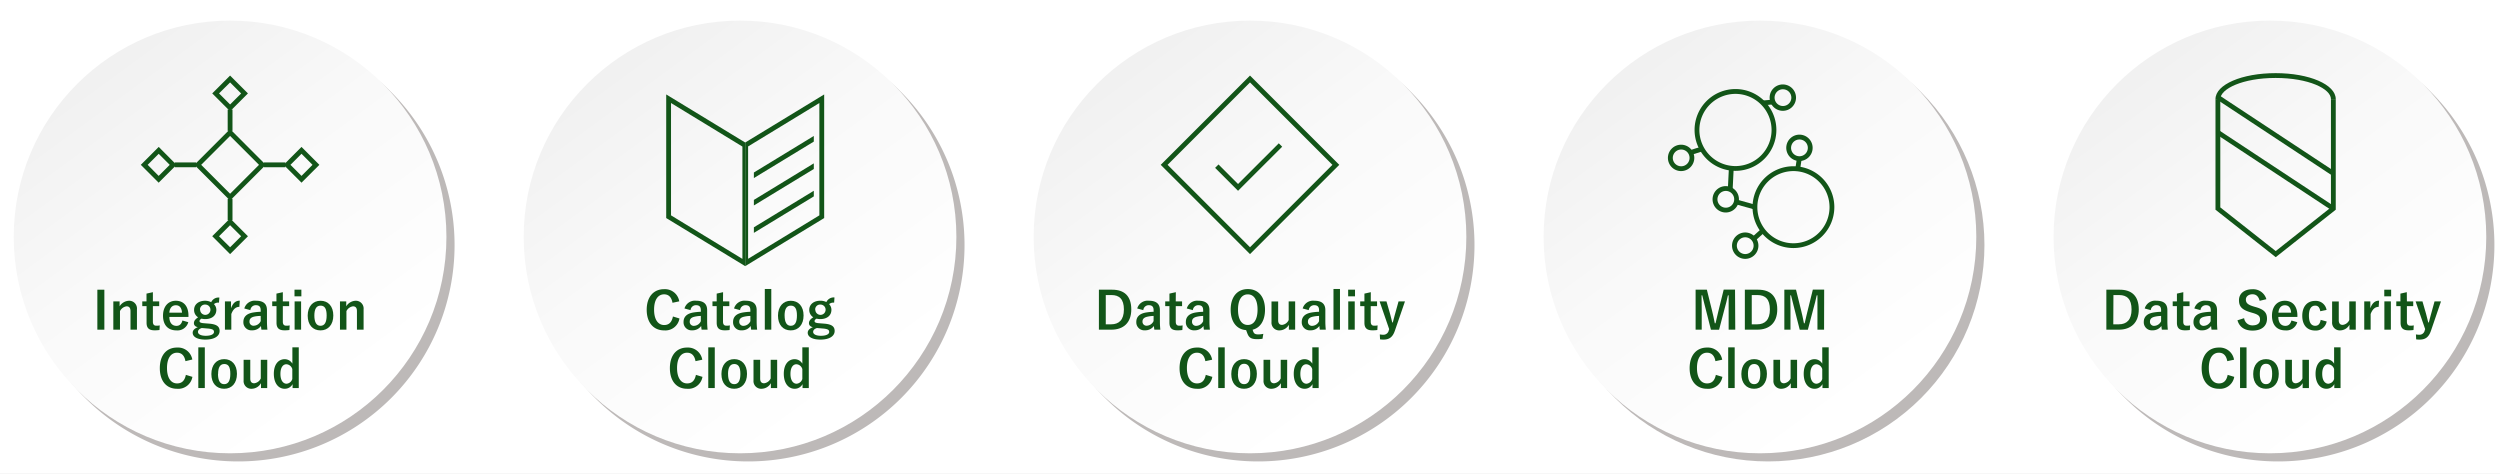 <svg xmlns="http://www.w3.org/2000/svg" xmlns:xlink="http://www.w3.org/1999/xlink" viewBox="0 0 728 138"><rect x="0" y="0" width="728" height="138" fill="#808080" stroke="none"/><defs><style>.cls-1{fill:none;}.cls-2{fill:#fff;}.cls-3{fill:#bdb9b8;}.cls-4{fill:url(#名称未設定グラデーション_4);}.cls-5{fill:#125518;}.cls-6{fill:url(#名称未設定グラデーション_5);}.cls-7{fill:url(#名称未設定グラデーション_6);}.cls-8{clip-path:url(#clip-path);}.cls-9{fill:url(#名称未設定グラデーション_7);}.cls-10{fill:url(#名称未設定グラデーション_8);}</style><linearGradient id="名称未設定グラデーション_4" x1="2532" y1="142.3" x2="2533" y2="142.3" gradientTransform="matrix(75.6, 103.39, 103.39, -75.6, -206102.32, -251018.69)" gradientUnits="userSpaceOnUse"><stop offset="0" stop-color="#efefef"/><stop offset="0.47" stop-color="#f9f9f9"/><stop offset="1" stop-color="#fff"/></linearGradient><linearGradient id="名称未設定グラデーション_5" y1="142.3" y2="142.3" gradientTransform="matrix(75.6, 103.39, 103.39, -75.6, -205953.82, -251018.69)" xlink:href="#名称未設定グラデーション_4"/><linearGradient id="名称未設定グラデーション_6" y1="142.3" y2="142.3" gradientTransform="matrix(75.6, 103.39, 103.39, -75.6, -205805.32, -251018.69)" xlink:href="#名称未設定グラデーション_4"/><clipPath id="clip-path"><path class="cls-1" d="M514.87,8.37a63,63,0,1,0,63,63,63,63,0,0,0-63-63"/></clipPath><linearGradient id="名称未設定グラデーション_7" y1="142.3" y2="142.3" gradientTransform="matrix(75.6, 103.39, 103.39, -75.6, -205656.82, -251018.69)" xlink:href="#名称未設定グラデーション_4"/><linearGradient id="名称未設定グラデーション_8" y1="142.3" y2="142.3" gradientTransform="matrix(75.6, 103.39, 103.39, -75.6, -205508.32, -251018.69)" xlink:href="#名称未設定グラデーション_4"/></defs><g id="レイヤー_1" data-name="レイヤー 1"><polyline class="cls-2" points="728 138 0 138 0 -0.7 728 -0.7 728 138"/><path class="cls-3" d="M69.37,8.37a63,63,0,1,0,63,63,63,63,0,0,0-63-63"/><circle class="cls-4" cx="67" cy="69" r="63"/><rect class="cls-5" x="28.35" y="84.36" width="2.04" height="11.64"/><path class="cls-5" d="M34.83,89.2a3.36,3.36,0,0,1,2.7-1.62,2.26,2.26,0,0,1,2.35,2.48V96H38V90.58c0-.94-.41-1.38-1.14-1.38a2.52,2.52,0,0,0-1.92,1.4V96H33V87.76h1.83Z"/><path class="cls-5" d="M44.52,87.76h1.84v1.38H44.52v4.52c0,.82.33,1.18,1,1.18a4.09,4.09,0,0,0,1-.09l-.08,1.35a9.21,9.21,0,0,1-1.47.09c-1.56,0-2.29-.67-2.29-2.19V89.14H41.43V87.76h1.23V85.5l1.86-.42Z"/><path class="cls-5" d="M49.32,92.29c0,1.56.7,2.6,2.07,2.6.85,0,1.45-.48,1.73-1.56l1.71.49a3.25,3.25,0,0,1-3.46,2.39c-2.46,0-3.9-1.58-3.9-4.28s1.52-4.35,3.74-4.35,3.67,1.53,3.67,4.32v.39ZM53,91.05c-.09-1.38-.68-2.16-1.8-2.16s-1.8.84-1.89,2.16Z"/><path class="cls-5" d="M63.76,88.14a1.89,1.89,0,0,0-1.47.42A2.36,2.36,0,0,1,63,90.21c0,1.71-1.33,2.71-3.23,2.71a4.24,4.24,0,0,1-1.07-.13c-.36.18-.6.43-.6.72s.2.51,1.14.6l1.86.15c2.16.21,2.85.93,2.85,2.13,0,1.44-1.45,2.5-4.14,2.5-2.38,0-3.7-.81-3.7-2,0-.72.6-1.28,1.51-1.61-.75-.16-1.15-.58-1.15-1.18S56.8,93,57.69,92.4a2.46,2.46,0,0,1-1.17-2.18c0-1.59,1.33-2.64,3.22-2.64A3.9,3.9,0,0,1,61.5,88a2.35,2.35,0,0,1,2.38-1.35Zm-5,7.38c-.7.22-1.11.61-1.11,1.12,0,.72.9,1.14,2.27,1.14,1.6,0,2.39-.51,2.39-1.09s-.27-.83-1.51-1Zm-.48-5.33a1.5,1.5,0,1,0,1.5-1.5A1.43,1.43,0,0,0,58.24,90.19Z"/><path class="cls-5" d="M69.7,89.35c-1,0-1.82.65-2.34,2.09V96H65.5V87.76h1.77v2c.58-1.62,1.44-2.21,2.55-2.21Z"/><path class="cls-5" d="M71.14,89.83a3.16,3.16,0,0,1,3.4-2.26c2.13,0,3.2.9,3.2,2.73v3.27A23.27,23.27,0,0,0,77.87,96H76.13c-.06-.36-.09-.6-.13-1.08a3.07,3.07,0,0,1-2.6,1.27,2.33,2.33,0,0,1-2.53-2.44c0-1.44.9-2.37,2.68-2.72a16.65,16.65,0,0,1,2.36-.24v-.46c0-1-.44-1.46-1.43-1.46a1.57,1.57,0,0,0-1.57,1.44ZM75.91,92A8.84,8.84,0,0,0,74,92.2c-.89.21-1.35.66-1.35,1.4A1.16,1.16,0,0,0,74,94.84a2.25,2.25,0,0,0,1.92-1.35Z"/><path class="cls-5" d="M82.36,87.76H84.2v1.38H82.36v4.52c0,.82.33,1.18,1,1.18a4.09,4.09,0,0,0,1-.09l-.08,1.35a9.21,9.21,0,0,1-1.47.09c-1.56,0-2.29-.67-2.29-2.19V89.14H79.27V87.76H80.5V85.5l1.86-.42Z"/><path class="cls-5" d="M87.76,86.29h-2V84.36h2ZM87.68,96H85.79V87.76h1.89Z"/><path class="cls-5" d="M97.06,91.87c0,2.67-1.49,4.34-3.74,4.34s-3.72-1.62-3.72-4.29,1.5-4.34,3.74-4.34S97.06,89.2,97.06,91.87Zm-5.52,0c0,1.9.57,3,1.78,3s1.8-1,1.8-3S94.55,89,93.34,89,91.54,90,91.54,91.89Z"/><path class="cls-5" d="M100.82,89.2a3.38,3.38,0,0,1,2.7-1.62,2.26,2.26,0,0,1,2.36,2.48V96h-1.94V90.58c0-.94-.4-1.38-1.14-1.38a2.52,2.52,0,0,0-1.92,1.4V96H99V87.76h1.83Z"/><path class="cls-5" d="M54,105.17c-.28-1.62-1.12-2.46-2.44-2.46-1.73,0-2.93,1.5-2.93,4.47s1.23,4.47,2.93,4.47c1.39,0,2.23-.8,2.56-2.49l1.91.58a4.17,4.17,0,0,1-4.49,3.47c-3,0-5-2.18-5-6s2-6,5-6A4.22,4.22,0,0,1,56,104.69Z"/><rect class="cls-5" x="57.75" y="101.15" width="1.89" height="11.85"/><path class="cls-5" d="M69,108.87c0,2.67-1.48,4.34-3.73,4.34s-3.72-1.62-3.72-4.29,1.5-4.34,3.73-4.34S69,106.2,69,108.87Zm-5.52,0c0,1.9.57,3,1.79,3s1.8-1,1.8-3S66.53,106,65.31,106,63.51,107,63.51,108.89Z"/><path class="cls-5" d="M77.81,113H76v-1.43a3.17,3.17,0,0,1-2.67,1.64,2.24,2.24,0,0,1-2.39-2.43v-6h1.94v5.48c0,.93.42,1.35,1.15,1.35a2.42,2.42,0,0,0,1.91-1.41v-5.42h1.89Z"/><path class="cls-5" d="M87,113H85.2v-1.14a2.56,2.56,0,0,1-2.31,1.35c-1.77,0-3.15-1.55-3.15-4.37s1.41-4.24,3.15-4.24a2.56,2.56,0,0,1,2.25,1.3v-4.75H87Zm-1.88-5.52a1.92,1.92,0,0,0-1.71-1.41c-.94,0-1.75.85-1.75,2.8s.81,2.87,1.8,2.87a1.92,1.92,0,0,0,1.66-1.38Z"/><path class="cls-5" d="M46.2,44.78,49.42,48,46.2,51.22,43,48l3.22-3.22m0-2L41,48l5.2,5.2L51.4,48Z"/><path class="cls-5" d="M67,24l3.22,3.22L67,30.42,63.78,27.2,67,24m0-2-5.2,5.2L67,32.4l5.2-5.2Z"/><path class="cls-5" d="M87.8,44.78,91,48,87.8,51.22,84.58,48l3.22-3.22m0-2L82.6,48l5.2,5.2L93,48Z"/><path class="cls-5" d="M67,65.58l3.22,3.22L67,72,63.78,68.8,67,65.58m0-2-5.2,5.2L67,74l5.2-5.2Z"/><path class="cls-5" d="M67,39.58,75.42,48,67,56.42,58.58,48,67,39.58m0-2L56.6,48,67,58.4,77.4,48Z"/><rect class="cls-5" x="66.3" y="31.88" width="1.4" height="6.24"/><rect class="cls-5" x="76.88" y="47.3" width="6.24" height="1.4"/><rect class="cls-5" x="50.88" y="47.3" width="6.24" height="1.4"/><rect class="cls-5" x="66.3" y="57.88" width="1.4" height="6.24"/><path class="cls-3" d="M217.87,8.37a63,63,0,1,0,63,63,63,63,0,0,0-63-63"/><circle class="cls-6" cx="215.5" cy="69" r="63"/><path class="cls-5" d="M195.83,88.17c-.28-1.62-1.12-2.46-2.44-2.46-1.72,0-2.92,1.5-2.92,4.47s1.23,4.47,2.92,4.47c1.4,0,2.23-.8,2.57-2.49l1.9.58a4.16,4.16,0,0,1-4.48,3.47c-3,0-5.06-2.18-5.06-6s2.06-6,5.06-6a4.22,4.22,0,0,1,4.42,3.54Z"/><path class="cls-5" d="M199.32,89.83a3.16,3.16,0,0,1,3.4-2.26c2.13,0,3.2.9,3.2,2.73v3.27a23.27,23.27,0,0,0,.13,2.43h-1.74c-.06-.36-.09-.6-.13-1.08a3.1,3.1,0,0,1-2.6,1.27,2.33,2.33,0,0,1-2.53-2.44c0-1.44.9-2.37,2.68-2.72a16.66,16.66,0,0,1,2.35-.24v-.46c0-1-.43-1.46-1.42-1.46a1.57,1.57,0,0,0-1.57,1.44ZM204.08,92a8.82,8.82,0,0,0-1.88.24c-.89.21-1.35.66-1.35,1.4a1.16,1.16,0,0,0,1.32,1.24,2.23,2.23,0,0,0,1.91-1.35Z"/><path class="cls-5" d="M210.54,87.76h1.84v1.38h-1.84v4.52c0,.82.33,1.18,1,1.18a4.09,4.09,0,0,0,1-.09l-.08,1.35a9.21,9.21,0,0,1-1.47.09c-1.56,0-2.29-.67-2.29-2.19V89.14h-1.23V87.76h1.23V85.5l1.86-.42Z"/><path class="cls-5" d="M213.75,89.83a3.16,3.16,0,0,1,3.4-2.26c2.13,0,3.19.9,3.19,2.73v3.27a20.58,20.58,0,0,0,.14,2.43h-1.74c-.06-.36-.09-.6-.14-1.08A3.07,3.07,0,0,1,216,96.19a2.33,2.33,0,0,1-2.53-2.44c0-1.44.9-2.37,2.68-2.72a16.35,16.35,0,0,1,2.35-.24v-.46c0-1-.43-1.46-1.42-1.46a1.57,1.57,0,0,0-1.57,1.44ZM218.51,92a8.92,8.92,0,0,0-1.89.24c-.88.21-1.35.66-1.35,1.4a1.17,1.17,0,0,0,1.32,1.24,2.25,2.25,0,0,0,1.92-1.35Z"/><rect class="cls-5" x="222.71" y="84.15" width="1.89" height="11.85"/><path class="cls-5" d="M234,91.87c0,2.67-1.48,4.34-3.73,4.34s-3.72-1.62-3.72-4.29,1.5-4.34,3.73-4.34S234,89.2,234,91.87Zm-5.52,0c0,1.9.57,3,1.79,3s1.8-1,1.8-3S231.49,89,230.27,89,228.47,90,228.47,91.89Z"/><path class="cls-5" d="M242.9,88.14a1.89,1.89,0,0,0-1.47.42,2.37,2.37,0,0,1,.68,1.65c0,1.71-1.34,2.71-3.24,2.71a4.24,4.24,0,0,1-1.07-.13c-.36.18-.6.43-.6.72s.2.51,1.14.6l1.86.15c2.16.21,2.85.93,2.85,2.13,0,1.44-1.45,2.5-4.14,2.5-2.38,0-3.7-.81-3.7-2,0-.72.6-1.28,1.51-1.61-.75-.16-1.15-.58-1.15-1.18s.37-1.16,1.26-1.71a2.46,2.46,0,0,1-1.17-2.18c0-1.59,1.33-2.64,3.22-2.64a3.9,3.9,0,0,1,1.76.39A2.35,2.35,0,0,1,243,86.62Zm-5,7.38c-.7.22-1.11.61-1.11,1.12,0,.72.9,1.14,2.27,1.14,1.6,0,2.4-.51,2.4-1.09s-.27-.83-1.52-1Zm-.48-5.33a1.5,1.5,0,1,0,1.5-1.5A1.43,1.43,0,0,0,237.38,90.19Z"/><path class="cls-5" d="M202.53,105.17c-.28-1.62-1.12-2.46-2.44-2.46-1.73,0-2.93,1.5-2.93,4.47s1.23,4.47,2.93,4.47c1.39,0,2.23-.8,2.56-2.49l1.91.58a4.17,4.17,0,0,1-4.49,3.47c-3,0-5-2.18-5-6s2-6,5-6a4.22,4.22,0,0,1,4.43,3.54Z"/><rect class="cls-5" x="206.25" y="101.15" width="1.89" height="11.85"/><path class="cls-5" d="M217.53,108.87c0,2.67-1.48,4.34-3.73,4.34s-3.72-1.62-3.72-4.29,1.5-4.34,3.73-4.34S217.53,106.2,217.53,108.87Zm-5.52,0c0,1.9.57,3,1.79,3s1.8-1,1.8-3S215,106,213.81,106,212,107,212,108.89Z"/><path class="cls-5" d="M226.31,113h-1.83v-1.43a3.17,3.17,0,0,1-2.67,1.64,2.24,2.24,0,0,1-2.39-2.43v-6h1.94v5.48c0,.93.42,1.35,1.15,1.35a2.42,2.42,0,0,0,1.91-1.41v-5.42h1.89Z"/><path class="cls-5" d="M235.52,113H233.7v-1.14a2.56,2.56,0,0,1-2.31,1.35c-1.77,0-3.15-1.55-3.15-4.37s1.41-4.24,3.15-4.24a2.56,2.56,0,0,1,2.25,1.3v-4.75h1.88Zm-1.88-5.52a1.92,1.92,0,0,0-1.71-1.41c-.94,0-1.75.85-1.75,2.8s.81,2.87,1.8,2.87a1.92,1.92,0,0,0,1.66-1.38Z"/><path class="cls-5" d="M195.4,30l20.79,12.68V75.39L195.4,62.71V30M194,27.5v36l23,14v-36Z"/><path class="cls-5" d="M238.6,30V62.71L217.85,75.36V42.64L238.6,30M240,27.5l-23,14v36l23-14Z"/><polygon class="cls-5" points="219.53 66.19 219.53 67.81 236.98 57.19 236.98 55.55 219.53 66.19"/><polygon class="cls-5" points="219.53 58.21 219.53 59.83 236.98 49.21 236.98 47.57 219.53 58.21"/><polygon class="cls-5" points="219.53 50.23 219.53 51.85 236.98 41.23 236.98 39.59 219.53 50.23"/><path class="cls-3" d="M366.37,8.37a63,63,0,1,0,63,63,63,63,0,0,0-63-63"/><circle class="cls-7" cx="364" cy="69" r="63"/><path class="cls-5" d="M323.9,84.36c3.46,0,5.53,1.83,5.53,5.74s-2.31,5.9-5.8,5.9H320V84.36ZM322,94.44h1.57c2.27,0,3.71-1.29,3.71-4.32s-1.35-4.2-3.6-4.2H322Z"/><path class="cls-5" d="M331.16,89.83a3.16,3.16,0,0,1,3.4-2.26c2.13,0,3.2.9,3.2,2.73v3.27a23.27,23.27,0,0,0,.13,2.43h-1.74c-.06-.36-.09-.6-.13-1.08a3.1,3.1,0,0,1-2.6,1.27,2.33,2.33,0,0,1-2.53-2.44c0-1.44.9-2.37,2.68-2.72a16.65,16.65,0,0,1,2.36-.24v-.46c0-1-.44-1.46-1.43-1.46a1.57,1.57,0,0,0-1.57,1.44ZM335.93,92a8.84,8.84,0,0,0-1.89.24c-.89.21-1.35.66-1.35,1.4A1.16,1.16,0,0,0,334,94.84a2.25,2.25,0,0,0,1.92-1.35Z"/><path class="cls-5" d="M342.38,87.76h1.84v1.38h-1.84v4.52c0,.82.33,1.18,1,1.18a4.09,4.09,0,0,0,1-.09l-.08,1.35a9.21,9.21,0,0,1-1.47.09c-1.56,0-2.29-.67-2.29-2.19V89.14h-1.23V87.76h1.23V85.5l1.86-.42Z"/><path class="cls-5" d="M345.59,89.83a3.16,3.16,0,0,1,3.4-2.26c2.13,0,3.2.9,3.2,2.73v3.27a23.27,23.27,0,0,0,.13,2.43h-1.74c-.06-.36-.09-.6-.13-1.08a3.1,3.1,0,0,1-2.6,1.27,2.33,2.33,0,0,1-2.53-2.44c0-1.44.9-2.37,2.68-2.72a16.65,16.65,0,0,1,2.36-.24v-.46c0-1-.44-1.46-1.43-1.46a1.57,1.57,0,0,0-1.57,1.44ZM350.36,92a8.84,8.84,0,0,0-1.89.24c-.89.21-1.35.66-1.35,1.4a1.16,1.16,0,0,0,1.32,1.24,2.25,2.25,0,0,0,1.92-1.35Z"/><path class="cls-5" d="M367.64,98.65a10.1,10.1,0,0,1-1.59.11c-1.73,0-2.37-.44-2.85-1.74l-.33-.89c-2.7-.19-4.5-2.34-4.5-5.95,0-3.84,2-6,5-6s5,2.16,5,6c0,3.22-1.42,5.31-3.61,5.83l.19.57c.23.57.57.8,1.46.8a6.84,6.84,0,0,0,1.47-.17Zm-7.13-8.49c0,3,1.14,4.47,2.85,4.47s2.84-1.51,2.84-4.47-1.13-4.44-2.84-4.44S360.51,87.18,360.51,90.16Z"/><path class="cls-5" d="M377.15,96h-1.83V94.57a3.17,3.17,0,0,1-2.67,1.64,2.24,2.24,0,0,1-2.39-2.43v-6h1.94v5.48c0,.93.42,1.35,1.15,1.35a2.42,2.42,0,0,0,1.91-1.41V87.76h1.89Z"/><path class="cls-5" d="M379.34,89.83a3.16,3.16,0,0,1,3.4-2.26c2.13,0,3.2.9,3.2,2.73v3.27a23.27,23.27,0,0,0,.13,2.43h-1.74c-.06-.36-.09-.6-.13-1.08a3.1,3.1,0,0,1-2.6,1.27,2.33,2.33,0,0,1-2.53-2.44c0-1.44.9-2.37,2.68-2.72a16.65,16.65,0,0,1,2.36-.24v-.46c0-1-.44-1.46-1.43-1.46a1.57,1.57,0,0,0-1.57,1.44ZM384.11,92a8.84,8.84,0,0,0-1.89.24c-.89.21-1.35.66-1.35,1.4a1.16,1.16,0,0,0,1.32,1.24,2.25,2.25,0,0,0,1.92-1.35Z"/><rect class="cls-5" x="388.31" y="84.15" width="1.89" height="11.85"/><path class="cls-5" d="M394.58,86.29h-2V84.36h2ZM394.5,96h-1.89V87.76h1.89Z"/><path class="cls-5" d="M399.17,87.76H401v1.38h-1.84v4.52c0,.82.33,1.18,1,1.18a4.09,4.09,0,0,0,1-.09l-.08,1.35a9.21,9.21,0,0,1-1.47.09c-1.56,0-2.29-.67-2.29-2.19V89.14h-1.23V87.76h1.23V85.5l1.86-.42Z"/><path class="cls-5" d="M406.19,96.3c-.65,1.89-1.64,2.59-3.32,2.59a6.39,6.39,0,0,1-1-.07l-.07-1.44a5.88,5.88,0,0,0,1.05.1,1.57,1.57,0,0,0,1.56-1.27l.12-.36-2.79-8.09h2l1,3.45c.27,1,.45,1.74.69,2.7h.15c.25-.93.46-1.77.73-2.73l.95-3.42h1.87Z"/><path class="cls-5" d="M351,105.17c-.28-1.62-1.12-2.46-2.44-2.46-1.73,0-2.93,1.5-2.93,4.47s1.23,4.47,2.93,4.47c1.39,0,2.23-.8,2.56-2.49l1.91.58a4.17,4.17,0,0,1-4.49,3.47c-3,0-5.05-2.18-5.05-6s2.05-6,5.05-6a4.22,4.22,0,0,1,4.43,3.54Z"/><rect class="cls-5" x="354.75" y="101.15" width="1.89" height="11.85"/><path class="cls-5" d="M366,108.87c0,2.67-1.48,4.34-3.73,4.34s-3.72-1.62-3.72-4.29,1.5-4.34,3.73-4.34S366,106.2,366,108.87Zm-5.52,0c0,1.9.57,3,1.79,3s1.8-1,1.8-3-.57-2.94-1.79-2.94S360.51,107,360.51,108.89Z"/><path class="cls-5" d="M374.81,113H373v-1.43a3.17,3.17,0,0,1-2.67,1.64,2.24,2.24,0,0,1-2.39-2.43v-6h1.94v5.48c0,.93.42,1.35,1.15,1.35a2.42,2.42,0,0,0,1.91-1.41v-5.42h1.89Z"/><path class="cls-5" d="M384,113H382.2v-1.14a2.56,2.56,0,0,1-2.31,1.35c-1.77,0-3.15-1.55-3.15-4.37s1.41-4.24,3.15-4.24a2.56,2.56,0,0,1,2.25,1.3v-4.75H384Zm-1.88-5.52a1.92,1.92,0,0,0-1.71-1.41c-.94,0-1.75.85-1.75,2.8s.81,2.87,1.8,2.87a1.92,1.92,0,0,0,1.66-1.38Z"/><path class="cls-5" d="M364,24l24,24L364,72,340,48l24-24m0-2L338,48l26,26,26-26Z"/><polygon class="cls-5" points="360.52 55.56 353.84 48.88 354.83 47.89 360.52 53.58 372.38 41.73 373.37 42.72 360.52 55.56"/><g class="cls-8"><rect class="cls-3" x="451.87" y="8.37" width="126" height="126"/></g><circle class="cls-9" cx="512.5" cy="69" r="63"/><path class="cls-5" d="M505.31,96h-1.93V90.12c0-1.46,0-2.73,0-4.11h-.21c-.3,1.33-.57,2.53-1,4l-1.57,6h-2.38l-1.52-6c-.37-1.35-.65-2.61-1-4h-.21c0,1.35.05,2.7.05,4.14V96h-1.78V84.36h3.28l1.47,5.94c.3,1.21.6,2.56.84,3.84h.21c.31-1.28.56-2.48.9-3.81l1.48-6h3.3Z"/><path class="cls-5" d="M512,84.36c3.47,0,5.54,1.83,5.54,5.74s-2.31,5.9-5.81,5.9H508.1V84.36Zm-1.89,10.08h1.58c2.26,0,3.7-1.29,3.7-4.32s-1.35-4.2-3.6-4.2h-1.68Z"/><path class="cls-5" d="M531.17,96h-1.93V90.12c0-1.46,0-2.73,0-4.11h-.21c-.3,1.33-.57,2.53-1,4l-1.58,6h-2.37l-1.53-6c-.36-1.35-.64-2.61-1-4h-.21c0,1.35.05,2.7.05,4.14V96h-1.79V84.36H523l1.47,5.94c.3,1.21.6,2.56.84,3.84h.21c.31-1.28.55-2.48.9-3.81l1.48-6h3.3Z"/><path class="cls-5" d="M499.53,105.17c-.28-1.62-1.12-2.46-2.44-2.46-1.73,0-2.93,1.5-2.93,4.47s1.23,4.47,2.93,4.47c1.39,0,2.23-.8,2.56-2.49l1.91.58a4.17,4.17,0,0,1-4.49,3.47c-3,0-5.05-2.18-5.05-6s2.05-6,5.05-6a4.22,4.22,0,0,1,4.43,3.54Z"/><rect class="cls-5" x="503.25" y="101.15" width="1.89" height="11.85"/><path class="cls-5" d="M514.53,108.87c0,2.67-1.48,4.34-3.73,4.34s-3.72-1.62-3.72-4.29,1.5-4.34,3.73-4.34S514.53,106.2,514.53,108.87Zm-5.52,0c0,1.9.57,3,1.79,3s1.8-1,1.8-3S512,106,510.81,106,509,107,509,108.89Z"/><path class="cls-5" d="M523.31,113h-1.83v-1.43a3.17,3.17,0,0,1-2.67,1.64,2.24,2.24,0,0,1-2.39-2.43v-6h1.94v5.48c0,.93.42,1.35,1.15,1.35a2.42,2.42,0,0,0,1.91-1.41v-5.42h1.89Z"/><path class="cls-5" d="M532.52,113H530.7v-1.14a2.56,2.56,0,0,1-2.31,1.35c-1.77,0-3.15-1.55-3.15-4.37s1.41-4.24,3.15-4.24a2.56,2.56,0,0,1,2.25,1.3v-4.75h1.88Zm-1.88-5.52a1.92,1.92,0,0,0-1.71-1.41c-.94,0-1.75.85-1.75,2.8s.81,2.87,1.8,2.87a1.92,1.92,0,0,0,1.66-1.38Z"/><path class="cls-5" d="M505.37,49.75a11.91,11.91,0,1,1,11.91-11.9A11.92,11.92,0,0,1,505.37,49.75Zm0-22.41a10.51,10.51,0,1,0,10.51,10.51A10.52,10.52,0,0,0,505.37,27.34Z"/><path class="cls-5" d="M522.25,72.23a11.91,11.91,0,1,1,11.91-11.91A11.92,11.92,0,0,1,522.25,72.23Zm0-22.41a10.51,10.51,0,1,0,10.51,10.5A10.51,10.51,0,0,0,522.25,49.82Z"/><path class="cls-5" d="M502.54,61.88A3.84,3.84,0,1,1,506.38,58,3.85,3.85,0,0,1,502.54,61.88Zm0-6.28A2.44,2.44,0,1,0,505,58,2.44,2.44,0,0,0,502.54,55.6Z"/><path class="cls-5" d="M508.21,75.38a3.84,3.84,0,1,1,3.84-3.84A3.84,3.84,0,0,1,508.21,75.38Zm0-6.28a2.44,2.44,0,1,0,2.44,2.44A2.44,2.44,0,0,0,508.21,69.1Z"/><path class="cls-5" d="M489.54,49.82A3.84,3.84,0,1,1,493.38,46,3.85,3.85,0,0,1,489.54,49.82Zm0-6.28A2.44,2.44,0,1,0,492,46,2.44,2.44,0,0,0,489.54,43.54Z"/><path class="cls-5" d="M524,46.89a3.84,3.84,0,1,1,3.84-3.83A3.84,3.84,0,0,1,524,46.89Zm0-6.27a2.44,2.44,0,1,0,2.44,2.44A2.43,2.43,0,0,0,524,40.62Z"/><path class="cls-5" d="M519.21,32.27A3.84,3.84,0,1,1,523,28.43,3.84,3.84,0,0,1,519.21,32.27Zm0-6.28a2.44,2.44,0,1,0,2.43,2.44A2.44,2.44,0,0,0,519.21,26Z"/><rect class="cls-5" x="513.33" y="29.12" width="3.01" height="1.4" transform="translate(-0.57 47.16) rotate(-5.24)"/><path class="cls-5" d="M492.48,45.1l-.43-1.33c.48-.16,2.89-.94,3.2-1l.33,1.36C495.41,44.16,493.85,44.65,492.48,45.1Z"/><rect class="cls-5" x="500.95" y="51.45" width="6.07" height="1.4" transform="translate(426.94 552.94) rotate(-87.16)"/><rect class="cls-5" x="507.61" y="56.72" width="1.4" height="5.67" transform="translate(314.3 533.15) rotate(-74.41)"/><rect class="cls-5" x="522.23" y="46.99" width="3.03" height="1.4" transform="translate(398.43 558.46) rotate(-81.42)"/><rect class="cls-5" x="510.18" y="67.65" width="3.64" height="1.4" transform="translate(85.94 360.39) rotate(-42.03)"/><path class="cls-3" d="M663.37,8.37a63,63,0,1,0,63,63,63,63,0,0,0-63-63"/><circle class="cls-10" cx="661" cy="69" r="63"/><path class="cls-5" d="M617.28,84.36c3.46,0,5.53,1.83,5.53,5.74S620.5,96,617,96h-3.63V84.36Zm-1.89,10.08H617c2.27,0,3.71-1.29,3.71-4.32s-1.35-4.2-3.6-4.2h-1.68Z"/><path class="cls-5" d="M624.54,89.83a3.16,3.16,0,0,1,3.4-2.26c2.13,0,3.2.9,3.2,2.73v3.27a23.27,23.27,0,0,0,.13,2.43h-1.74c-.06-.36-.09-.6-.13-1.08a3.1,3.1,0,0,1-2.6,1.27,2.33,2.33,0,0,1-2.53-2.44c0-1.44.9-2.37,2.68-2.72a16.65,16.65,0,0,1,2.36-.24v-.46c0-1-.44-1.46-1.43-1.46a1.57,1.57,0,0,0-1.57,1.44ZM629.31,92a8.84,8.84,0,0,0-1.89.24c-.89.21-1.35.66-1.35,1.4a1.16,1.16,0,0,0,1.32,1.24,2.25,2.25,0,0,0,1.92-1.35Z"/><path class="cls-5" d="M635.76,87.76h1.84v1.38h-1.84v4.52c0,.82.33,1.18,1,1.18a4.09,4.09,0,0,0,1-.09l-.08,1.35a9.21,9.21,0,0,1-1.47.09c-1.56,0-2.29-.67-2.29-2.19V89.14h-1.23V87.76h1.23V85.5l1.86-.42Z"/><path class="cls-5" d="M639,89.83a3.16,3.16,0,0,1,3.4-2.26c2.13,0,3.2.9,3.2,2.73v3.27A23.27,23.27,0,0,0,645.7,96H644c-.06-.36-.09-.6-.13-1.08a3.1,3.1,0,0,1-2.6,1.27,2.33,2.33,0,0,1-2.53-2.44c0-1.44.9-2.37,2.68-2.72a16.65,16.65,0,0,1,2.36-.24v-.46c0-1-.44-1.46-1.43-1.46a1.57,1.57,0,0,0-1.57,1.44ZM643.74,92a8.84,8.84,0,0,0-1.89.24c-.89.21-1.35.66-1.35,1.4a1.16,1.16,0,0,0,1.32,1.24,2.25,2.25,0,0,0,1.92-1.35Z"/><path class="cls-5" d="M658,87.6c-.3-1.26-1-1.91-2.07-1.91s-1.93.59-1.93,1.52.45,1.48,2.13,2l.61.18c2.66.72,3.41,1.72,3.41,3.43,0,2-1.41,3.45-4.2,3.45-2.27,0-3.84-1-4.4-3l1.94-.62a2.39,2.39,0,0,0,2.41,2.1c1.53,0,2.22-.66,2.22-1.66s-.36-1.47-2.26-2l-.6-.18c-2.48-.74-3.27-1.71-3.27-3.5s1.38-3.18,3.88-3.18a4,4,0,0,1,4.1,2.9Z"/><path class="cls-5" d="M663.45,92.29c0,1.56.7,2.6,2.07,2.6.85,0,1.45-.48,1.74-1.56l1.71.49a3.27,3.27,0,0,1-3.47,2.39c-2.46,0-3.9-1.58-3.9-4.28s1.52-4.35,3.74-4.35S669,89.11,669,91.9v.39Zm3.72-1.24c-.09-1.38-.68-2.16-1.8-2.16s-1.8.84-1.89,2.16Z"/><path class="cls-5" d="M675.66,90.63C675.48,89.49,675,89,674.2,89c-1.21,0-1.84,1-1.84,2.93s.63,2.94,1.84,2.94c.89,0,1.4-.59,1.58-1.73l1.75.48a3.19,3.19,0,0,1-3.37,2.63c-2.34,0-3.74-1.61-3.74-4.29s1.44-4.34,3.74-4.34a3.15,3.15,0,0,1,3.33,2.63Z"/><path class="cls-5" d="M686,96h-1.83V94.57a3.17,3.17,0,0,1-2.67,1.64,2.24,2.24,0,0,1-2.39-2.43v-6h1.94v5.48c0,.93.42,1.35,1.15,1.35a2.42,2.42,0,0,0,1.91-1.41V87.76H686Z"/><path class="cls-5" d="M692.67,89.35c-1,0-1.82.65-2.34,2.09V96h-1.86V87.76h1.77v2c.58-1.62,1.44-2.21,2.55-2.21Z"/><path class="cls-5" d="M696.3,86.29h-2V84.36h2ZM696.22,96h-1.89V87.76h1.89Z"/><path class="cls-5" d="M700.89,87.76h1.84v1.38h-1.84v4.52c0,.82.33,1.18,1,1.18a4.09,4.09,0,0,0,1-.09l-.08,1.35a9.21,9.21,0,0,1-1.47.09c-1.56,0-2.29-.67-2.29-2.19V89.14H697.8V87.76H699V85.5l1.86-.42Z"/><path class="cls-5" d="M707.9,96.3c-.64,1.89-1.63,2.59-3.31,2.59a6.32,6.32,0,0,1-1-.07l-.07-1.44a5.77,5.77,0,0,0,1,.1,1.55,1.55,0,0,0,1.56-1.27l.13-.36-2.79-8.09h2l1,3.45c.27,1,.45,1.74.69,2.7h.16c.25-.93.46-1.77.73-2.73l.94-3.42h1.88Z"/><path class="cls-5" d="M648.58,105.17c-.28-1.62-1.12-2.46-2.44-2.46-1.73,0-2.93,1.5-2.93,4.47s1.23,4.47,2.93,4.47c1.39,0,2.23-.8,2.56-2.49l1.91.58a4.17,4.17,0,0,1-4.49,3.47c-3,0-5-2.18-5-6s2-6,5-6a4.22,4.22,0,0,1,4.43,3.54Z"/><rect class="cls-5" x="652.3" y="101.15" width="1.89" height="11.85"/><path class="cls-5" d="M663.58,108.87c0,2.67-1.48,4.34-3.73,4.34s-3.72-1.62-3.72-4.29,1.5-4.34,3.73-4.34S663.58,106.2,663.58,108.87Zm-5.52,0c0,1.9.57,3,1.79,3s1.8-1,1.8-3-.57-2.94-1.79-2.94S658.06,107,658.06,108.89Z"/><path class="cls-5" d="M672.36,113h-1.83v-1.43a3.17,3.17,0,0,1-2.67,1.64,2.24,2.24,0,0,1-2.39-2.43v-6h1.94v5.48c0,.93.42,1.35,1.15,1.35a2.42,2.42,0,0,0,1.91-1.41v-5.42h1.89Z"/><path class="cls-5" d="M681.57,113h-1.82v-1.14a2.56,2.56,0,0,1-2.31,1.35c-1.77,0-3.15-1.55-3.15-4.37s1.41-4.24,3.15-4.24a2.56,2.56,0,0,1,2.25,1.3v-4.75h1.88Zm-1.88-5.52a1.92,1.92,0,0,0-1.71-1.41c-.94,0-1.75.85-1.75,2.8s.81,2.87,1.8,2.87a1.92,1.92,0,0,0,1.66-1.38Z"/><path class="cls-5" d="M680.17,28.86h-1.4c0-3-6.47-6.16-16.11-6.16s-16.11,3.19-16.11,6.16h-1.4c0-4.24,7.69-7.56,17.51-7.56S680.17,24.62,680.17,28.86Z"/><polygon class="cls-5" points="662.69 74.89 645.15 61.07 645.15 28.86 646.55 28.86 646.55 60.39 662.69 73.11 678.77 60.39 678.77 28.86 680.17 28.86 680.17 61.07 662.69 74.89"/><rect class="cls-5" x="661.96" y="29.5" width="1.4" height="40.27" transform="translate(256.36 575.48) rotate(-56.59)"/><rect class="cls-5" x="661.96" y="19.28" width="1.4" height="40.27" transform="translate(264.89 570.88) rotate(-56.59)"/></g></svg>